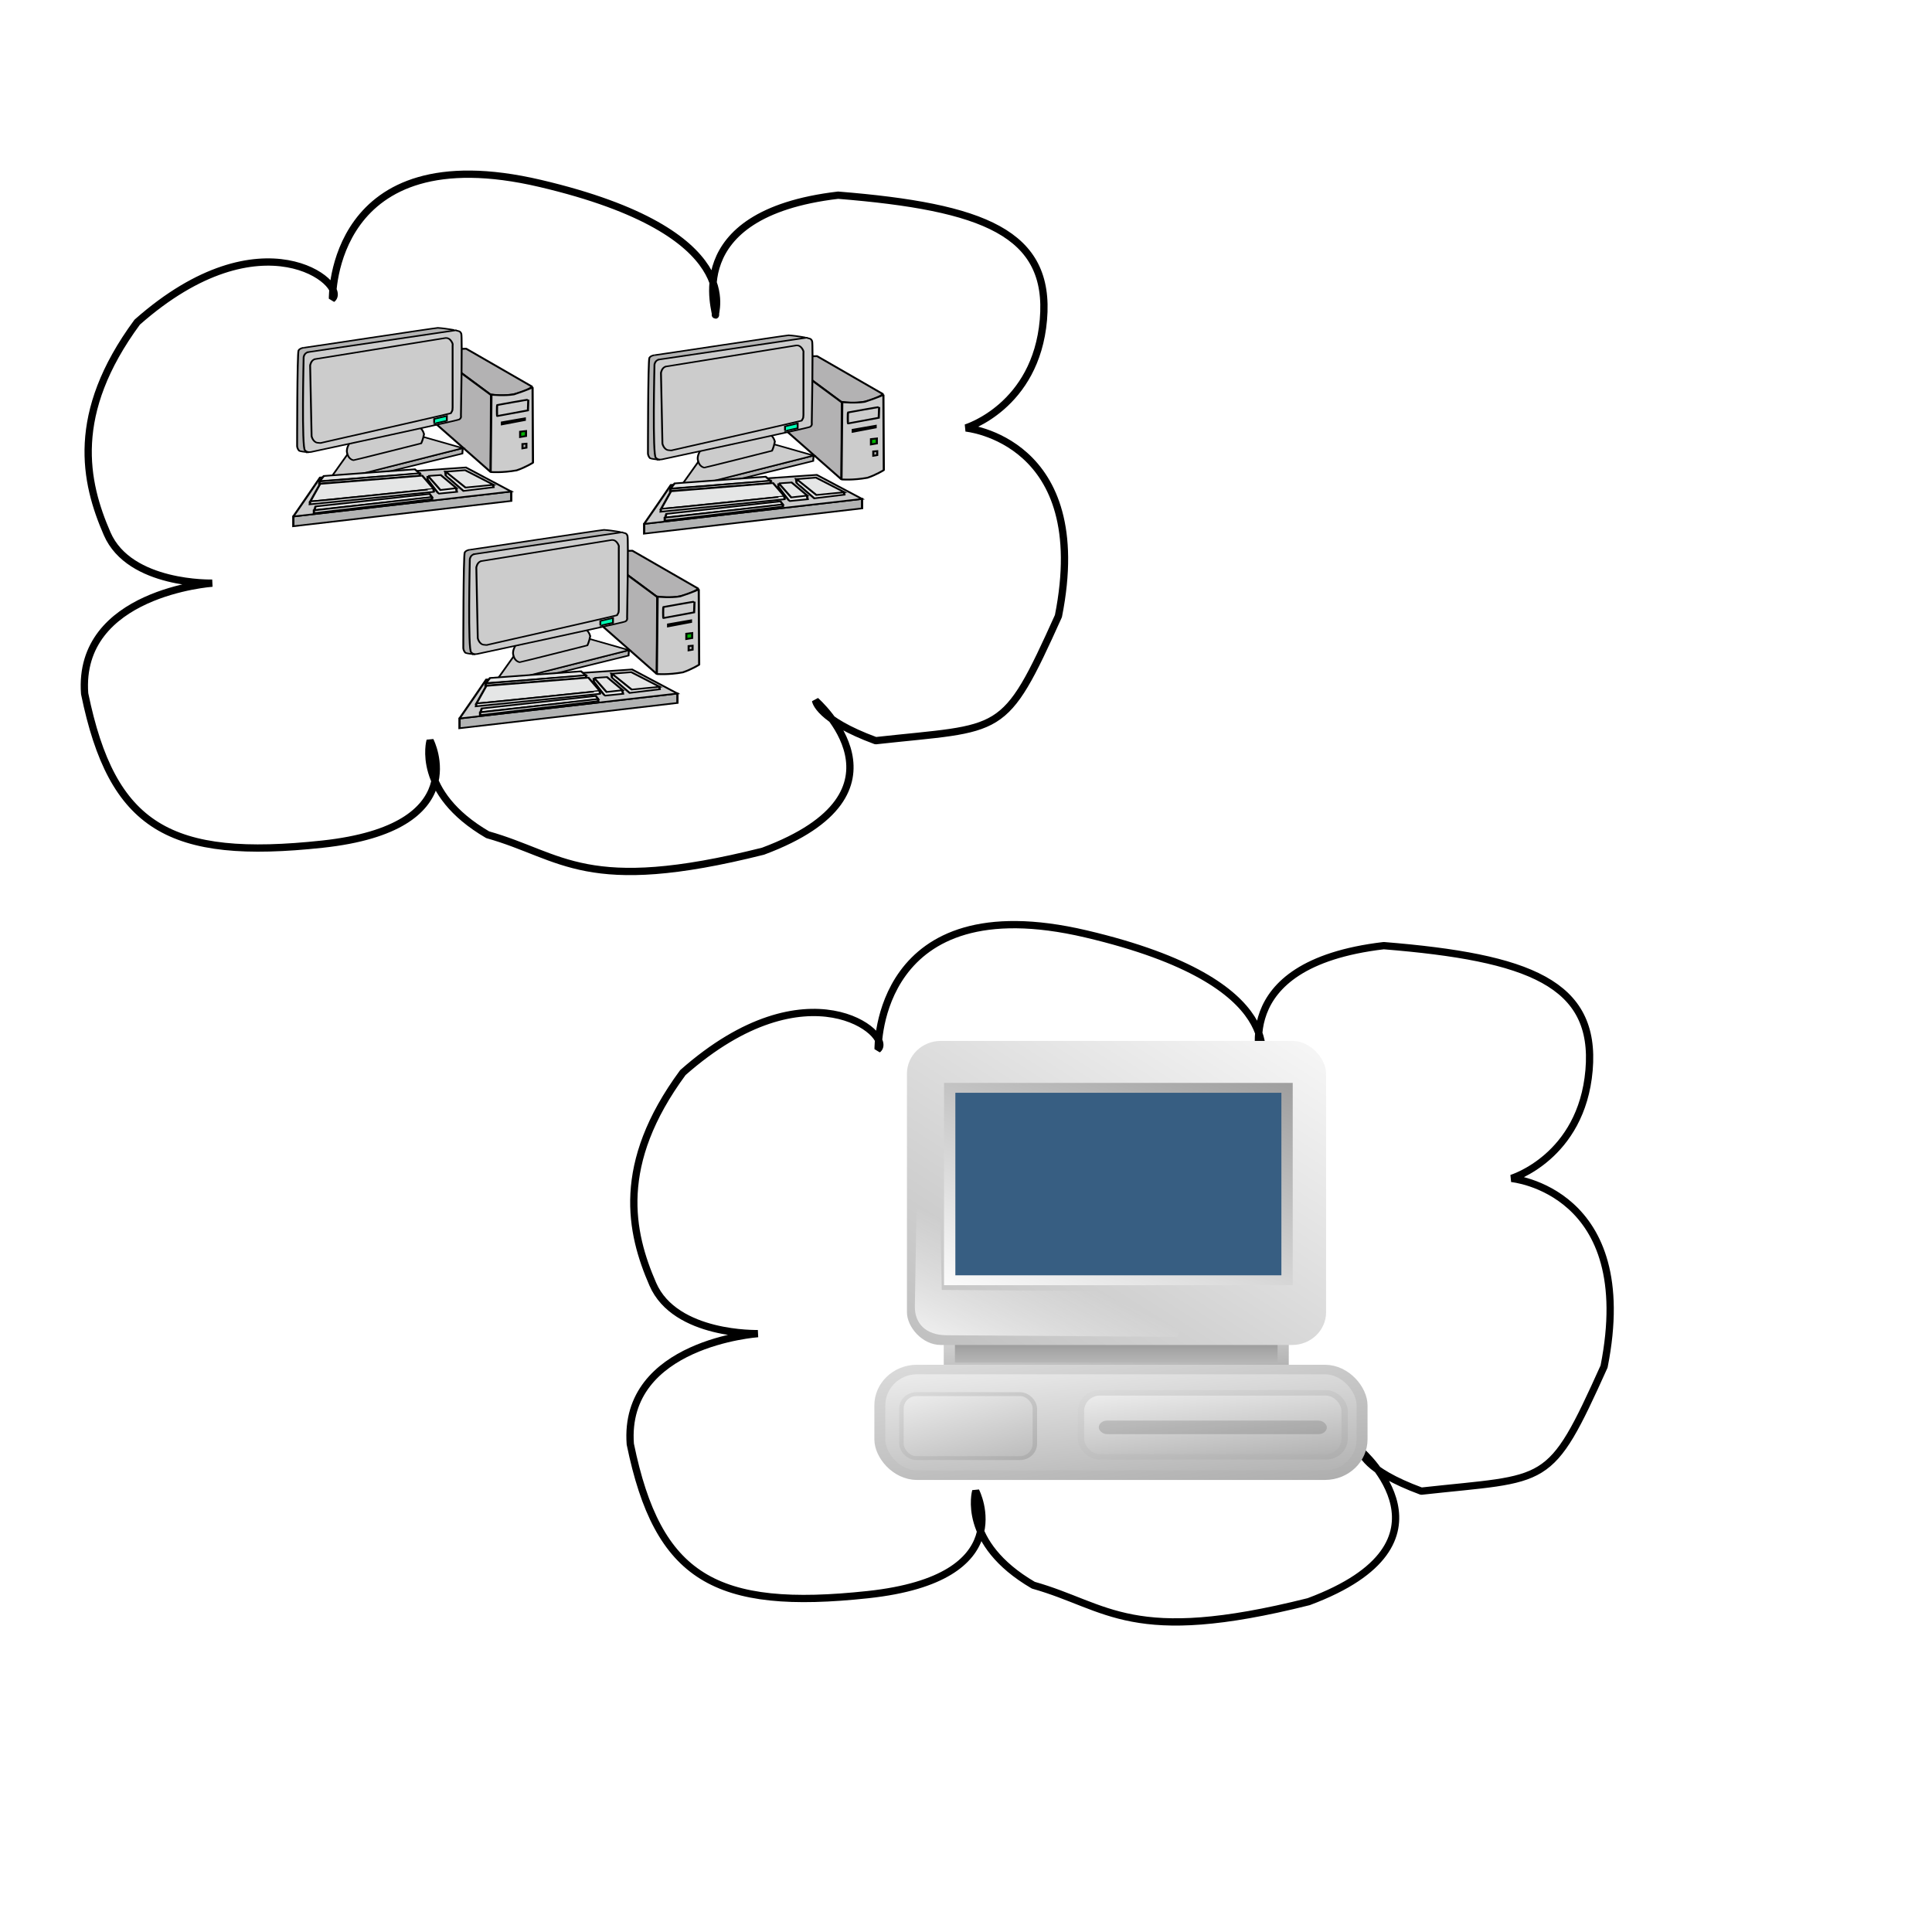 <?xml version="1.0"?><svg width="500" height="500" xmlns="http://www.w3.org/2000/svg" xmlns:xlink="http://www.w3.org/1999/xlink">
 <title>Cloud computing competition</title>
 <defs>
  <linearGradient id="linearGradient1133">
   <stop stop-color="#8bb7df" offset="0" id="stop1134"/>
   <stop stop-color="#2a6092" offset="0.762" id="stop1136"/>
   <stop stop-color="#375e82" offset="1" id="stop1135"/>
  </linearGradient>
  <linearGradient id="linearGradient892">
   <stop stop-color="#ffffff" stop-opacity="0" offset="0" id="stop893"/>
   <stop stop-color="#fff" offset="1" id="stop894"/>
  </linearGradient>
  <linearGradient id="linearGradient888">
   <stop stop-color="#626262" offset="0" id="stop889"/>
   <stop stop-color="#fff" offset="1" id="stop890"/>
  </linearGradient>
  <linearGradient y2="1.118" y1="-0.917" xlink:href="#linearGradient888" x2="0.01" x1="1.375" id="linearGradient891"/>
  <linearGradient y2="-0.462" y1="2.594" xlink:href="#linearGradient888" x2="0.133" x1="1.606" spreadMethod="pad" id="linearGradient901"/>
  <linearGradient y2="-0.195" y1="2.789" xlink:href="#linearGradient888" x2="1.091" x1="-1.539" id="linearGradient905"/>
  <linearGradient y2="-0.503" y1="3.21" xlink:href="#linearGradient888" x2="-0.026" x1="1.873" id="linearGradient1141"/>
  <linearGradient y2="1.188" y1="0.555" xlink:href="#linearGradient892" x2="-0.077" x1="0.513" id="linearGradient1146"/>
  <linearGradient y2="2.174" y1="-0.596" xlink:href="#linearGradient888" x2="0.482" x1="0.482" id="linearGradient1156"/>
  <linearGradient y2="-0.55" y1="3.499" xlink:href="#linearGradient888" x2="-1.265" x1="1.588" id="linearGradient1157"/>
  <radialGradient xlink:href="#linearGradient1133" r="57.555" id="radialGradient1315" gradientUnits="userSpaceOnUse" gradientTransform="matrix(0.629,0,0,0.418,-24.578,114.551)" fy="43.11" fx="30.904" cy="42.346" cx="30.777"/>
  <linearGradient y2="-0.705" y1="3.941" xlink:href="#linearGradient888" x2="-1.261" x1="1.586" id="linearGradient2486"/>
  <linearGradient y2="-0.466" y1="2.603" xlink:href="#linearGradient888" x2="0.133" x1="1.605" spreadMethod="pad" id="linearGradient2488"/>
  <linearGradient y2="-0.579" y1="3.582" xlink:href="#linearGradient888" x2="-1.247" x1="1.577" id="linearGradient2490"/>
  <linearGradient y2="-0.575" y1="3.57" xlink:href="#linearGradient888" x2="-1.249" x1="1.578" id="linearGradient2492"/>
 </defs>
 <g>
  <title>Layer 1</title>
  <path fill="#ffffff" fill-rule="evenodd" stroke="#000000" stroke-width="1.884" stroke-linejoin="bevel" id="path4788" d="m227.254,271.507c0,0 -0.648,-42.596 53.772,-29.817c54.42,12.779 44.702,34.077 45.35,34.077c0.648,0 -9.718,-26.166 31.745,-31.034c37.576,3.043 55.068,9.736 53.124,32.251c-1.944,22.515 -20.083,27.992 -20.083,27.992c0,0 33.041,3.043 23.971,48.681c-14.253,31.643 -14.253,28.6 -47.293,32.251c-14.901,-5.477 -15.548,-10.345 -15.548,-10.345c0,0 27.21,23.732 -13.605,38.945c-45.998,11.562 -51.828,1.217 -71.264,-4.26c-18.788,-10.953 -14.901,-24.341 -14.901,-24.341c0,0 11.661,22.515 -27.858,26.775c-39.519,4.26 -54.42,-4.26 -61.546,-38.945c-1.944,-26.166 33.041,-28.6 33.041,-28.6c0,0 -21.379,0.609 -27.21,-12.779c-5.831,-13.387 -9.718,-31.034 7.774,-54.767c32.393,-28.6 54.42,-9.736 50.533,-6.085z"/>
  <path fill="#ffffff" fill-rule="evenodd" stroke="#000000" stroke-width="1.884" stroke-linejoin="bevel" id="path1503" d="m86.04,77.288c0,0 -0.648,-42.596 53.772,-29.817c54.42,12.779 44.702,34.077 45.35,34.077c0.648,0 -9.718,-26.166 31.745,-31.034c37.576,3.043 55.068,9.736 53.124,32.251c-1.944,22.515 -20.083,27.992 -20.083,27.992c0,0 33.041,3.043 23.971,48.681c-14.253,31.643 -14.253,28.6 -47.293,32.251c-14.901,-5.477 -15.548,-10.345 -15.548,-10.345c0,0 27.21,23.732 -13.605,38.945c-45.998,11.562 -51.828,1.217 -71.264,-4.26c-18.788,-10.953 -14.901,-24.341 -14.901,-24.341c0,0 11.661,22.515 -27.858,26.775c-39.519,4.26 -54.42,-4.26 -61.546,-38.945c-1.944,-26.166 33.041,-28.6 33.041,-28.6c0,0 -21.379,0.609 -27.21,-12.779c-5.831,-13.387 -9.718,-31.034 7.774,-54.767c32.393,-28.6 54.42,-9.736 50.533,-6.085z"/>
  <g stroke="#000000" stroke-width="4.297" transform="matrix(0.127,0,0,0.109,75.2,82.25)" id="g1556">
   <g id="g770">
    <path fill="#b3b2b3" fill-rule="evenodd" stroke-linejoin="bevel" id="path743" d="m406.931,181.772l-122.627,-106.013l73.576,-2.373l134.494,90.189c0,0 -31.646,29.273 -85.443,18.197z"/>
    <g id="g761">
     <path fill="#b3b2b3" fill-rule="evenodd" stroke-linejoin="bevel" id="path744" d="m283.513,75.759l1.582,164.557l122.627,125.791l0.791,-182.753l-125,-107.595z"/>
     <g id="g754">
      <path fill="#cccccc" fill-rule="evenodd" stroke-linejoin="bevel" id="path742" d="m409.305,182.563c0,0 26.107,3.164 45.886,-0.791c26.898,-10.285 37.974,-16.614 37.974,-16.614l0.791,178.797c0,0 -15.032,11.076 -33.227,18.196c-30.064,6.329 -53.007,3.956 -53.007,3.956l1.583,-183.544z"/>
      <g id="g749">
       <path fill="none" fill-rule="evenodd" id="path745" d="m421.171,207.088c0,0 63.291,-13.449 63.291,-12.658c0,0.791 -0.791,25.316 -0.791,25.316c0,0 -61.709,13.45 -62.5,13.45c-0.791,0 -0.791,-24.526 0,-26.108z"/>
       <path fill="#000100" fill-rule="evenodd" id="path746" d="m430.665,248.227l46.677,-9.493l0,3.956l-46.677,10.284l0,-4.747z"/>
       <path fill="#00b300" fill-rule="evenodd" id="path747" d="m467.849,270.379l11.867,-1.582l0,11.867l-11.867,2.374l0,-12.659z"/>
       <path fill="#b3b3b3" fill-rule="evenodd" id="path748" d="m472.595,299.651l7.912,-0.791l0,9.494l-7.912,1.582l0,-10.285z"/>
      </g>
     </g>
    </g>
   </g>
   <g transform="matrix(0.869,0,0,0.842,-27.912,15.522)" id="g818">
    <g id="g801">
     <path fill="#b3b3b3" fill-rule="evenodd" id="path607" d="m118.709,444.885l0,12.719l316.275,-93.272l0.848,-15.262l-317.123,95.815z"/>
     <g id="g798">
      <path fill="#cccccc" fill-rule="evenodd" id="path606" d="m165.345,366.876l-46.636,78.857l317.123,-96.663l-91.576,-31.374l-178.911,49.18z"/>
      <path fill="#cccccc" fill-rule="evenodd" id="path605" d="m169.778,336.1c0,0 -8.406,15.395 -4.804,27.992c3.002,15.396 12.61,18.895 15.011,18.895c2.402,0 158.409,-47.398 158.409,-47.398c0,0 4.307,-9.986 6.709,-26.081c-4.803,-19.595 -13.81,-21.694 -24.017,-21.694c-16.812,-11.196 0.601,0 0.601,0l-151.91,48.286z"/>
     </g>
    </g>
    <g id="g811">
     <path fill="#b3b3b3" fill-rule="evenodd" id="path602" d="m420.57,16.684c0,0.848 -21.199,-5.088 -43.245,-6.783c-10.175,0.848 -311.187,55.963 -313.731,55.963c4.24,-0.848 -9.327,0 -12.719,7.631c-3.392,7.631 -3.392,269.639 -3.392,269.639c0,0 0,7.632 5.088,13.567c7.631,3.392 27.981,4.24 20.35,4.24l347.649,-344.257z"/>
     <g id="g806">
      <path fill="#cccccc" fill-rule="evenodd" id="path600" d="m73.727,78.196l346.056,-61.511c5.065,3.087 10.13,0.772 12.662,10.033c2.532,9.261 -0.844,230.753 -0.844,230.753c0,0 1.687,6.945 -4.221,10.805c-5.909,3.858 -345.255,91.066 -345.255,91.066c0,0 -10.129,3.858 -16.037,-3.859c-8.44,-2.315 -3.342,-262.395 -3.342,-262.395c0,0 0.821,-12.424 10.98,-14.891z"/>
      <g id="g795">
       <path fill="url(#linearGradient614)" fill-rule="evenodd" id="path603" d="m89.032,98.084l305.252,-59.354c0,0 7.631,-2.544 13.567,6.783c5.935,9.327 4.239,13.567 4.239,13.567l0,175.52c-0.848,9.327 0.848,5.935 -4.239,16.111c-10.176,3.391 -302.709,83.096 -302.709,83.096c0,0 0,1.696 -10.175,0c-10.175,-1.696 -13.567,-17.806 -13.567,-18.654c0,-0.848 -3.392,-199.262 -3.392,-199.262c0,0 1.696,-14.415 11.023,-17.807z"/>
       <path fill="#00feb3" fill-rule="evenodd" id="path604" d="m368.846,266.821l29.677,-8.479l0,13.567c0,0 -29.677,7.631 -29.677,8.479c0,0.848 0,-13.567 0,-13.567z"/>
      </g>
     </g>
    </g>
   </g>
   <g transform="matrix(1.061,0,0,0.914,-36.361,196.934)" id="g878">
    <g id="g875">
     <path fill="#b2b3b3" fill-rule="evenodd" id="path831" d="m39.557,300.633l418.513,-64.874l0,24.526l-418.513,65.665l0,-25.317z"/>
     <path fill="#cccccc" fill-rule="evenodd" id="path832" d="m39.557,300.633c2.373,-3.956 51.424,-101.266 51.424,-101.266l280.063,-26.108l87.026,62.5l-418.513,64.874z"/>
    </g>
    <g id="g859">
     <g id="g844">
      <path fill="#e5e6e6" fill-rule="evenodd" id="path841" d="m331.487,184.335c0,0 0.792,8.703 0.792,9.494c0,0.791 34.019,40.348 34.019,40.348l57.753,-9.494l-0.791,-6.329l-0.792,0l-90.981,-34.019z"/>
      <path fill="#e5e6e6" fill-rule="evenodd" id="path840" d="m332.279,184.336l37.183,-3.956l54.589,37.974l-53.798,7.121l-37.974,-41.139z"/>
     </g>
     <g id="g847">
      <path fill="#e5e6e6" fill-rule="evenodd" id="path843" d="m297.468,195.411c0,0 0,7.912 0,8.703c0,0.791 20.57,37.183 21.361,37.183c0.791,0 34.81,-4.746 34.81,-4.746l-1.582,-9.494"/>
      <path fill="#e5e6e6" fill-rule="evenodd" id="path842" d="m298.26,195.411c0.791,0 24.525,-2.373 24.525,-2.373l30.063,34.019l-30.854,4.747l-23.734,-36.393z"/>
     </g>
     <g id="g850">
      <path fill="#e5e6e6" fill-rule="evenodd" id="path833" d="m90.19,208.861l7.911,-13.45l174.842,-17.405l9.494,11.076l-192.247,19.779z"/>
      <path fill="#e5e6e6" fill-rule="evenodd" id="path834" d="m90.19,209.652l-0.791,5.538l193.038,-20.57l0,-6.329l-192.247,21.361z"/>
     </g>
     <g id="g853">
      <path fill="#e5e6e6" fill-rule="evenodd" id="path835" d="m90.981,215.981l196.203,-21.361l22.152,34.81l-237.342,32.437l18.987,-45.886z"/>
      <path fill="#e5e6e6" fill-rule="evenodd" id="path836" d="m71.994,261.076l-0.791,7.911l238.133,-32.436c0.791,0 -0.792,-6.33 -0.792,-7.121c0,-0.791 -236.55,34.019 -236.55,31.646z"/>
     </g>
     <g id="g856">
      <path fill="#e5e6e6" fill-rule="evenodd" id="path838" d="m82.279,274.525l219.146,-32.436l4.747,8.702l-226.266,33.228l2.373,-9.494z"/>
      <path fill="#e5e6e6" fill-rule="evenodd" id="path839" d="m79.114,284.81l0,7.12l227.057,-36.392l-0.791,-5.538l-226.266,34.81z"/>
     </g>
    </g>
   </g>
  </g>
  <g stroke="#000000" stroke-width="4.297" transform="matrix(0.127,0,0,0.109,165.995,84.169)" id="g1647">
   <g id="g1648">
    <path fill="#b3b2b3" fill-rule="evenodd" stroke-linejoin="bevel" id="path1649" d="m406.931,181.772l-122.627,-106.013l73.576,-2.373l134.494,90.189c0,0 -31.646,29.273 -85.443,18.197z"/>
    <g id="g1650">
     <path fill="#b3b2b3" fill-rule="evenodd" stroke-linejoin="bevel" id="path1651" d="m283.513,75.759l1.582,164.557l122.627,125.791l0.791,-182.753l-125,-107.595z"/>
     <g id="g1652">
      <path fill="#cccccc" fill-rule="evenodd" stroke-linejoin="bevel" id="path1653" d="m409.305,182.563c0,0 26.107,3.164 45.886,-0.791c26.898,-10.285 37.974,-16.614 37.974,-16.614l0.791,178.797c0,0 -15.032,11.076 -33.227,18.196c-30.064,6.329 -53.007,3.956 -53.007,3.956l1.583,-183.544z"/>
      <g id="g1654">
       <path fill="none" fill-rule="evenodd" id="path1655" d="m421.171,207.088c0,0 63.291,-13.449 63.291,-12.658c0,0.791 -0.791,25.316 -0.791,25.316c0,0 -61.709,13.45 -62.5,13.45c-0.791,0 -0.791,-24.526 0,-26.108z"/>
       <path fill="#000100" fill-rule="evenodd" id="path1656" d="m430.665,248.227l46.677,-9.493l0,3.956l-46.677,10.284l0,-4.747z"/>
       <path fill="#00b300" fill-rule="evenodd" id="path1657" d="m467.849,270.379l11.867,-1.582l0,11.867l-11.867,2.374l0,-12.659z"/>
       <path fill="#b3b3b3" fill-rule="evenodd" id="path1658" d="m472.595,299.651l7.912,-0.791l0,9.494l-7.912,1.582l0,-10.285z"/>
      </g>
     </g>
    </g>
   </g>
   <g transform="matrix(0.869,0,0,0.842,-27.912,15.522)" id="g1659">
    <g id="g1660">
     <path fill="#b3b3b3" fill-rule="evenodd" id="path1661" d="m118.709,444.885l0,12.719l316.275,-93.272l0.848,-15.262l-317.123,95.815z"/>
     <g id="g1662">
      <path fill="#cccccc" fill-rule="evenodd" id="path1663" d="m165.345,366.876l-46.636,78.857l317.123,-96.663l-91.576,-31.374l-178.911,49.18z"/>
      <path fill="#cccccc" fill-rule="evenodd" id="path1664" d="m169.778,336.1c0,0 -8.406,15.395 -4.804,27.992c3.002,15.396 12.61,18.895 15.011,18.895c2.402,0 158.409,-47.398 158.409,-47.398c0,0 4.307,-9.986 6.709,-26.081c-4.803,-19.595 -13.81,-21.694 -24.017,-21.694c-16.812,-11.196 0.601,0 0.601,0l-151.91,48.286z"/>
     </g>
    </g>
    <g id="g1665">
     <path fill="#b3b3b3" fill-rule="evenodd" id="path1666" d="m420.57,16.684c0,0.848 -21.199,-5.088 -43.245,-6.783c-10.175,0.848 -311.187,55.963 -313.731,55.963c4.24,-0.848 -9.327,0 -12.719,7.631c-3.392,7.631 -3.392,269.639 -3.392,269.639c0,0 0,7.632 5.088,13.567c7.631,3.392 27.981,4.24 20.35,4.24l347.649,-344.257z"/>
     <g id="g1667">
      <path fill="#cccccc" fill-rule="evenodd" id="path1668" d="m73.727,78.196l346.056,-61.511c5.065,3.087 10.13,0.772 12.662,10.033c2.532,9.261 -0.844,230.753 -0.844,230.753c0,0 1.687,6.945 -4.221,10.805c-5.909,3.858 -345.255,91.066 -345.255,91.066c0,0 -10.129,3.858 -16.037,-3.859c-8.44,-2.315 -3.342,-262.395 -3.342,-262.395c0,0 0.821,-12.424 10.98,-14.891z"/>
      <g id="g1669">
       <path fill="url(#linearGradient614)" fill-rule="evenodd" id="path1670" d="m89.032,98.084l305.252,-59.354c0,0 7.631,-2.544 13.567,6.783c5.935,9.327 4.239,13.567 4.239,13.567l0,175.52c-0.848,9.327 0.848,5.935 -4.239,16.111c-10.176,3.391 -302.709,83.096 -302.709,83.096c0,0 0,1.696 -10.175,0c-10.175,-1.696 -13.567,-17.806 -13.567,-18.654c0,-0.848 -3.392,-199.262 -3.392,-199.262c0,0 1.696,-14.415 11.023,-17.807z"/>
       <path fill="#00feb3" fill-rule="evenodd" id="path1671" d="m368.846,266.821l29.677,-8.479l0,13.567c0,0 -29.677,7.631 -29.677,8.479c0,0.848 0,-13.567 0,-13.567z"/>
      </g>
     </g>
    </g>
   </g>
   <g transform="matrix(1.061,0,0,0.914,-36.361,196.934)" id="g1672">
    <g id="g1673">
     <path fill="#b2b3b3" fill-rule="evenodd" id="path1674" d="m39.557,300.633l418.513,-64.874l0,24.526l-418.513,65.665l0,-25.317z"/>
     <path fill="#cccccc" fill-rule="evenodd" id="path1675" d="m39.557,300.633c2.373,-3.956 51.424,-101.266 51.424,-101.266l280.063,-26.108l87.026,62.5l-418.513,64.874z"/>
    </g>
    <g id="g1676">
     <g id="g1677">
      <path fill="#e5e6e6" fill-rule="evenodd" id="path1678" d="m331.487,184.335c0,0 0.792,8.703 0.792,9.494c0,0.791 34.019,40.348 34.019,40.348l57.753,-9.494l-0.791,-6.329l-0.792,0l-90.981,-34.019z"/>
      <path fill="#e5e6e6" fill-rule="evenodd" id="path1679" d="m332.279,184.336l37.183,-3.956l54.589,37.974l-53.798,7.121l-37.974,-41.139z"/>
     </g>
     <g id="g1680">
      <path fill="#e5e6e6" fill-rule="evenodd" id="path1681" d="m297.468,195.411c0,0 0,7.912 0,8.703c0,0.791 20.57,37.183 21.361,37.183c0.791,0 34.81,-4.746 34.81,-4.746l-1.582,-9.494"/>
      <path fill="#e5e6e6" fill-rule="evenodd" id="path1682" d="m298.26,195.411c0.791,0 24.525,-2.373 24.525,-2.373l30.063,34.019l-30.854,4.747l-23.734,-36.393z"/>
     </g>
     <g id="g1683">
      <path fill="#e5e6e6" fill-rule="evenodd" id="path1684" d="m90.19,208.861l7.911,-13.45l174.842,-17.405l9.494,11.076l-192.247,19.779z"/>
      <path fill="#e5e6e6" fill-rule="evenodd" id="path1685" d="m90.19,209.652l-0.791,5.538l193.038,-20.57l0,-6.329l-192.247,21.361z"/>
     </g>
     <g id="g1686">
      <path fill="#e5e6e6" fill-rule="evenodd" id="path1687" d="m90.981,215.981l196.203,-21.361l22.152,34.81l-237.342,32.437l18.987,-45.886z"/>
      <path fill="#e5e6e6" fill-rule="evenodd" id="path1688" d="m71.994,261.076l-0.791,7.911l238.133,-32.436c0.791,0 -0.792,-6.33 -0.792,-7.121c0,-0.791 -236.55,34.019 -236.55,31.646z"/>
     </g>
     <g id="g1689">
      <path fill="#e5e6e6" fill-rule="evenodd" id="path1690" d="m82.279,274.525l219.146,-32.436l4.747,8.702l-226.266,33.228l2.373,-9.494z"/>
      <path fill="#e5e6e6" fill-rule="evenodd" id="path1691" d="m79.114,284.81l0,7.12l227.057,-36.392l-0.791,-5.538l-226.266,34.81z"/>
     </g>
    </g>
   </g>
  </g>
  <g stroke="#000000" stroke-width="4.297" transform="matrix(0.127,0,0,0.109,118.208,134.528)" id="g1692">
   <g id="g1693">
    <path fill="#b3b2b3" fill-rule="evenodd" stroke-linejoin="bevel" id="path1694" d="m406.931,181.772l-122.627,-106.013l73.576,-2.373l134.494,90.189c0,0 -31.646,29.273 -85.443,18.197z"/>
    <g id="g1695">
     <path fill="#b3b2b3" fill-rule="evenodd" stroke-linejoin="bevel" id="path1696" d="m283.513,75.759l1.582,164.557l122.627,125.791l0.791,-182.753l-125,-107.595z"/>
     <g id="g1697">
      <path fill="#cccccc" fill-rule="evenodd" stroke-linejoin="bevel" id="path1698" d="m409.305,182.563c0,0 26.107,3.164 45.886,-0.791c26.898,-10.285 37.974,-16.614 37.974,-16.614l0.791,178.797c0,0 -15.032,11.076 -33.227,18.196c-30.064,6.329 -53.007,3.956 -53.007,3.956l1.583,-183.544z"/>
      <g id="g1699">
       <path fill="none" fill-rule="evenodd" id="path1700" d="m421.171,207.088c0,0 63.291,-13.449 63.291,-12.658c0,0.791 -0.791,25.316 -0.791,25.316c0,0 -61.709,13.45 -62.5,13.45c-0.791,0 -0.791,-24.526 0,-26.108z"/>
       <path fill="#000100" fill-rule="evenodd" id="path1701" d="m430.665,248.227l46.677,-9.493l0,3.956l-46.677,10.284l0,-4.747z"/>
       <path fill="#00b300" fill-rule="evenodd" id="path1702" d="m467.849,270.379l11.867,-1.582l0,11.867l-11.867,2.374l0,-12.659z"/>
       <path fill="#b3b3b3" fill-rule="evenodd" id="path1703" d="m472.595,299.651l7.912,-0.791l0,9.494l-7.912,1.582l0,-10.285z"/>
      </g>
     </g>
    </g>
   </g>
   <g transform="matrix(0.869,0,0,0.842,-27.912,15.522)" id="g1704">
    <g id="g1705">
     <path fill="#b3b3b3" fill-rule="evenodd" id="path1706" d="m118.709,444.885l0,12.719l316.275,-93.272l0.848,-15.262l-317.123,95.815z"/>
     <g id="g1707">
      <path fill="#cccccc" fill-rule="evenodd" id="path1708" d="m165.345,366.876l-46.636,78.857l317.123,-96.663l-91.576,-31.374l-178.911,49.18z"/>
      <path fill="#cccccc" fill-rule="evenodd" id="path1709" d="m169.778,336.1c0,0 -8.406,15.395 -4.804,27.992c3.002,15.396 12.61,18.895 15.011,18.895c2.402,0 158.409,-47.398 158.409,-47.398c0,0 4.307,-9.986 6.709,-26.081c-4.803,-19.595 -13.81,-21.694 -24.017,-21.694c-16.812,-11.196 0.601,0 0.601,0l-151.91,48.286z"/>
     </g>
    </g>
    <g id="g1710">
     <path fill="#b3b3b3" fill-rule="evenodd" id="path1711" d="m420.57,16.684c0,0.848 -21.199,-5.088 -43.245,-6.783c-10.175,0.848 -311.187,55.963 -313.731,55.963c4.24,-0.848 -9.327,0 -12.719,7.631c-3.392,7.631 -3.392,269.639 -3.392,269.639c0,0 0,7.632 5.088,13.567c7.631,3.392 27.981,4.24 20.35,4.24l347.649,-344.257z"/>
     <g id="g1712">
      <path fill="#cccccc" fill-rule="evenodd" id="path1713" d="m73.727,78.196l346.056,-61.511c5.065,3.087 10.13,0.772 12.662,10.033c2.532,9.261 -0.844,230.753 -0.844,230.753c0,0 1.687,6.945 -4.221,10.805c-5.909,3.858 -345.255,91.066 -345.255,91.066c0,0 -10.129,3.858 -16.037,-3.859c-8.44,-2.315 -3.342,-262.395 -3.342,-262.395c0,0 0.821,-12.424 10.98,-14.891z"/>
      <g id="g1714">
       <path fill="url(#linearGradient614)" fill-rule="evenodd" id="path1715" d="m89.032,98.084l305.252,-59.354c0,0 7.631,-2.544 13.567,6.783c5.935,9.327 4.239,13.567 4.239,13.567l0,175.52c-0.848,9.327 0.848,5.935 -4.239,16.111c-10.176,3.391 -302.709,83.096 -302.709,83.096c0,0 0,1.696 -10.175,0c-10.175,-1.696 -13.567,-17.806 -13.567,-18.654c0,-0.848 -3.392,-199.262 -3.392,-199.262c0,0 1.696,-14.415 11.023,-17.807z"/>
       <path fill="#00feb3" fill-rule="evenodd" id="path1716" d="m368.846,266.821l29.677,-8.479l0,13.567c0,0 -29.677,7.631 -29.677,8.479c0,0.848 0,-13.567 0,-13.567z"/>
      </g>
     </g>
    </g>
   </g>
   <g transform="matrix(1.061,0,0,0.914,-36.361,196.934)" id="g1717">
    <g id="g1718">
     <path fill="#b2b3b3" fill-rule="evenodd" id="path1719" d="m39.557,300.633l418.513,-64.874l0,24.526l-418.513,65.665l0,-25.317z"/>
     <path fill="#cccccc" fill-rule="evenodd" id="path1720" d="m39.557,300.633c2.373,-3.956 51.424,-101.266 51.424,-101.266l280.063,-26.108l87.026,62.5l-418.513,64.874z"/>
    </g>
    <g id="g1721">
     <g id="g1722">
      <path fill="#e5e6e6" fill-rule="evenodd" id="path1723" d="m331.487,184.335c0,0 0.792,8.703 0.792,9.494c0,0.791 34.019,40.348 34.019,40.348l57.753,-9.494l-0.791,-6.329l-0.792,0l-90.981,-34.019z"/>
      <path fill="#e5e6e6" fill-rule="evenodd" id="path1724" d="m332.279,184.336l37.183,-3.956l54.589,37.974l-53.798,7.121l-37.974,-41.139z"/>
     </g>
     <g id="g1725">
      <path fill="#e5e6e6" fill-rule="evenodd" id="path1726" d="m297.468,195.411c0,0 0,7.912 0,8.703c0,0.791 20.57,37.183 21.361,37.183c0.791,0 34.81,-4.746 34.81,-4.746l-1.582,-9.494"/>
      <path fill="#e5e6e6" fill-rule="evenodd" id="path1727" d="m298.26,195.411c0.791,0 24.525,-2.373 24.525,-2.373l30.063,34.019l-30.854,4.747l-23.734,-36.393z"/>
     </g>
     <g id="g1728">
      <path fill="#e5e6e6" fill-rule="evenodd" id="path1729" d="m90.19,208.861l7.911,-13.45l174.842,-17.405l9.494,11.076l-192.247,19.779z"/>
      <path fill="#e5e6e6" fill-rule="evenodd" id="path1730" d="m90.19,209.652l-0.791,5.538l193.038,-20.57l0,-6.329l-192.247,21.361z"/>
     </g>
     <g id="g1731">
      <path fill="#e5e6e6" fill-rule="evenodd" id="path1732" d="m90.981,215.981l196.203,-21.361l22.152,34.81l-237.342,32.437l18.987,-45.886z"/>
      <path fill="#e5e6e6" fill-rule="evenodd" id="path1733" d="m71.994,261.076l-0.791,7.911l238.133,-32.436c0.791,0 -0.792,-6.33 -0.792,-7.121c0,-0.791 -236.55,34.019 -236.55,31.646z"/>
     </g>
     <g id="g1734">
      <path fill="#e5e6e6" fill-rule="evenodd" id="path1735" d="m82.279,274.525l219.146,-32.436l4.747,8.702l-226.266,33.228l2.373,-9.494z"/>
      <path fill="#e5e6e6" fill-rule="evenodd" id="path1736" d="m79.114,284.81l0,7.12l227.057,-36.392l-0.791,-5.538l-226.266,34.81z"/>
     </g>
    </g>
   </g>
  </g>
  <g transform="matrix(2.096, 0, 0, 1.828, 224.474, -85.168)" id="g2843">
   <rect fill="url(#linearGradient1156)" fill-rule="evenodd" stroke="url(#linearGradient2486)" stroke-width="1.447pt" y="340.614" x="31.692" width="57.568" transform="matrix(0.716, 0, 0, 0.716, -12.57, -9.653)" id="rect1906" height="8.315"/>
   <rect fill="url(#linearGradient905)" fill-rule="evenodd" stroke-width="1.628" y="284.37" x="24.381" width="72.28" transform="matrix(0.716, 0, 0, 0.716, -12.57, -9.653)" ry="6.478" rx="5.852" id="rect1907" height="60.126"/>
   <rect fill="url(#radialGradient1315)" fill-rule="evenodd" stroke="url(#linearGradient891)" stroke-width="1.465pt" y="293.652" x="31.752" width="58.178" transform="matrix(0.716, 0, 0, 0.716, -12.57, -9.653)" id="rect1908" height="38.044"/>
   <path fill="url(#linearGradient1146)" fill-rule="evenodd" stroke-width="1pt" id="path1909" d="m6.092,215.813l-0.229,15.691c-0.037,2.501 1.389,4.103 3.894,4.123l28.518,0.229l2.749,-6.414l-31.84,-0.229l-0.229,-13.515l-2.863,0.115z"/>
   <rect fill="url(#linearGradient2488)" fill-rule="evenodd" stroke="url(#linearGradient2490)" stroke-width="2.362" y="293.928" x="138.575" width="104.097" transform="matrix(0.572, 0, 0, 0.572, -77.726, 72.355)" ry="8.871" rx="8.013" id="rect1913" height="26.147"/>
   <rect fill="url(#linearGradient901)" fill-rule="evenodd" stroke="url(#linearGradient2492)" stroke-width="1.359" y="299.706" x="181.998" width="56.909" transform="matrix(0.572, 0, 0, 0.572, -77.726, 72.355)" ry="4.477" rx="4.044" id="rect1914" height="15.83"/>
   <rect fill="url(#linearGradient1141)" fill-rule="evenodd" stroke="url(#linearGradient1157)" stroke-width="0.963" y="300.018" x="143.241" width="28.797" transform="matrix(0.572, 0, 0, 0.572, -77.726, 72.355)" ry="3.571" rx="3.226" id="rect1915" height="15.83"/>
   <rect fill-opacity="0.138" fill-rule="evenodd" stroke-width="0.463" y="306.564" x="185.837" width="49.231" transform="matrix(0.572, 0, 0, 0.572, -77.726, 72.355)" ry="2.003" rx="1.81" id="rect1916" height="3.363"/>
  </g>
 </g>
</svg>